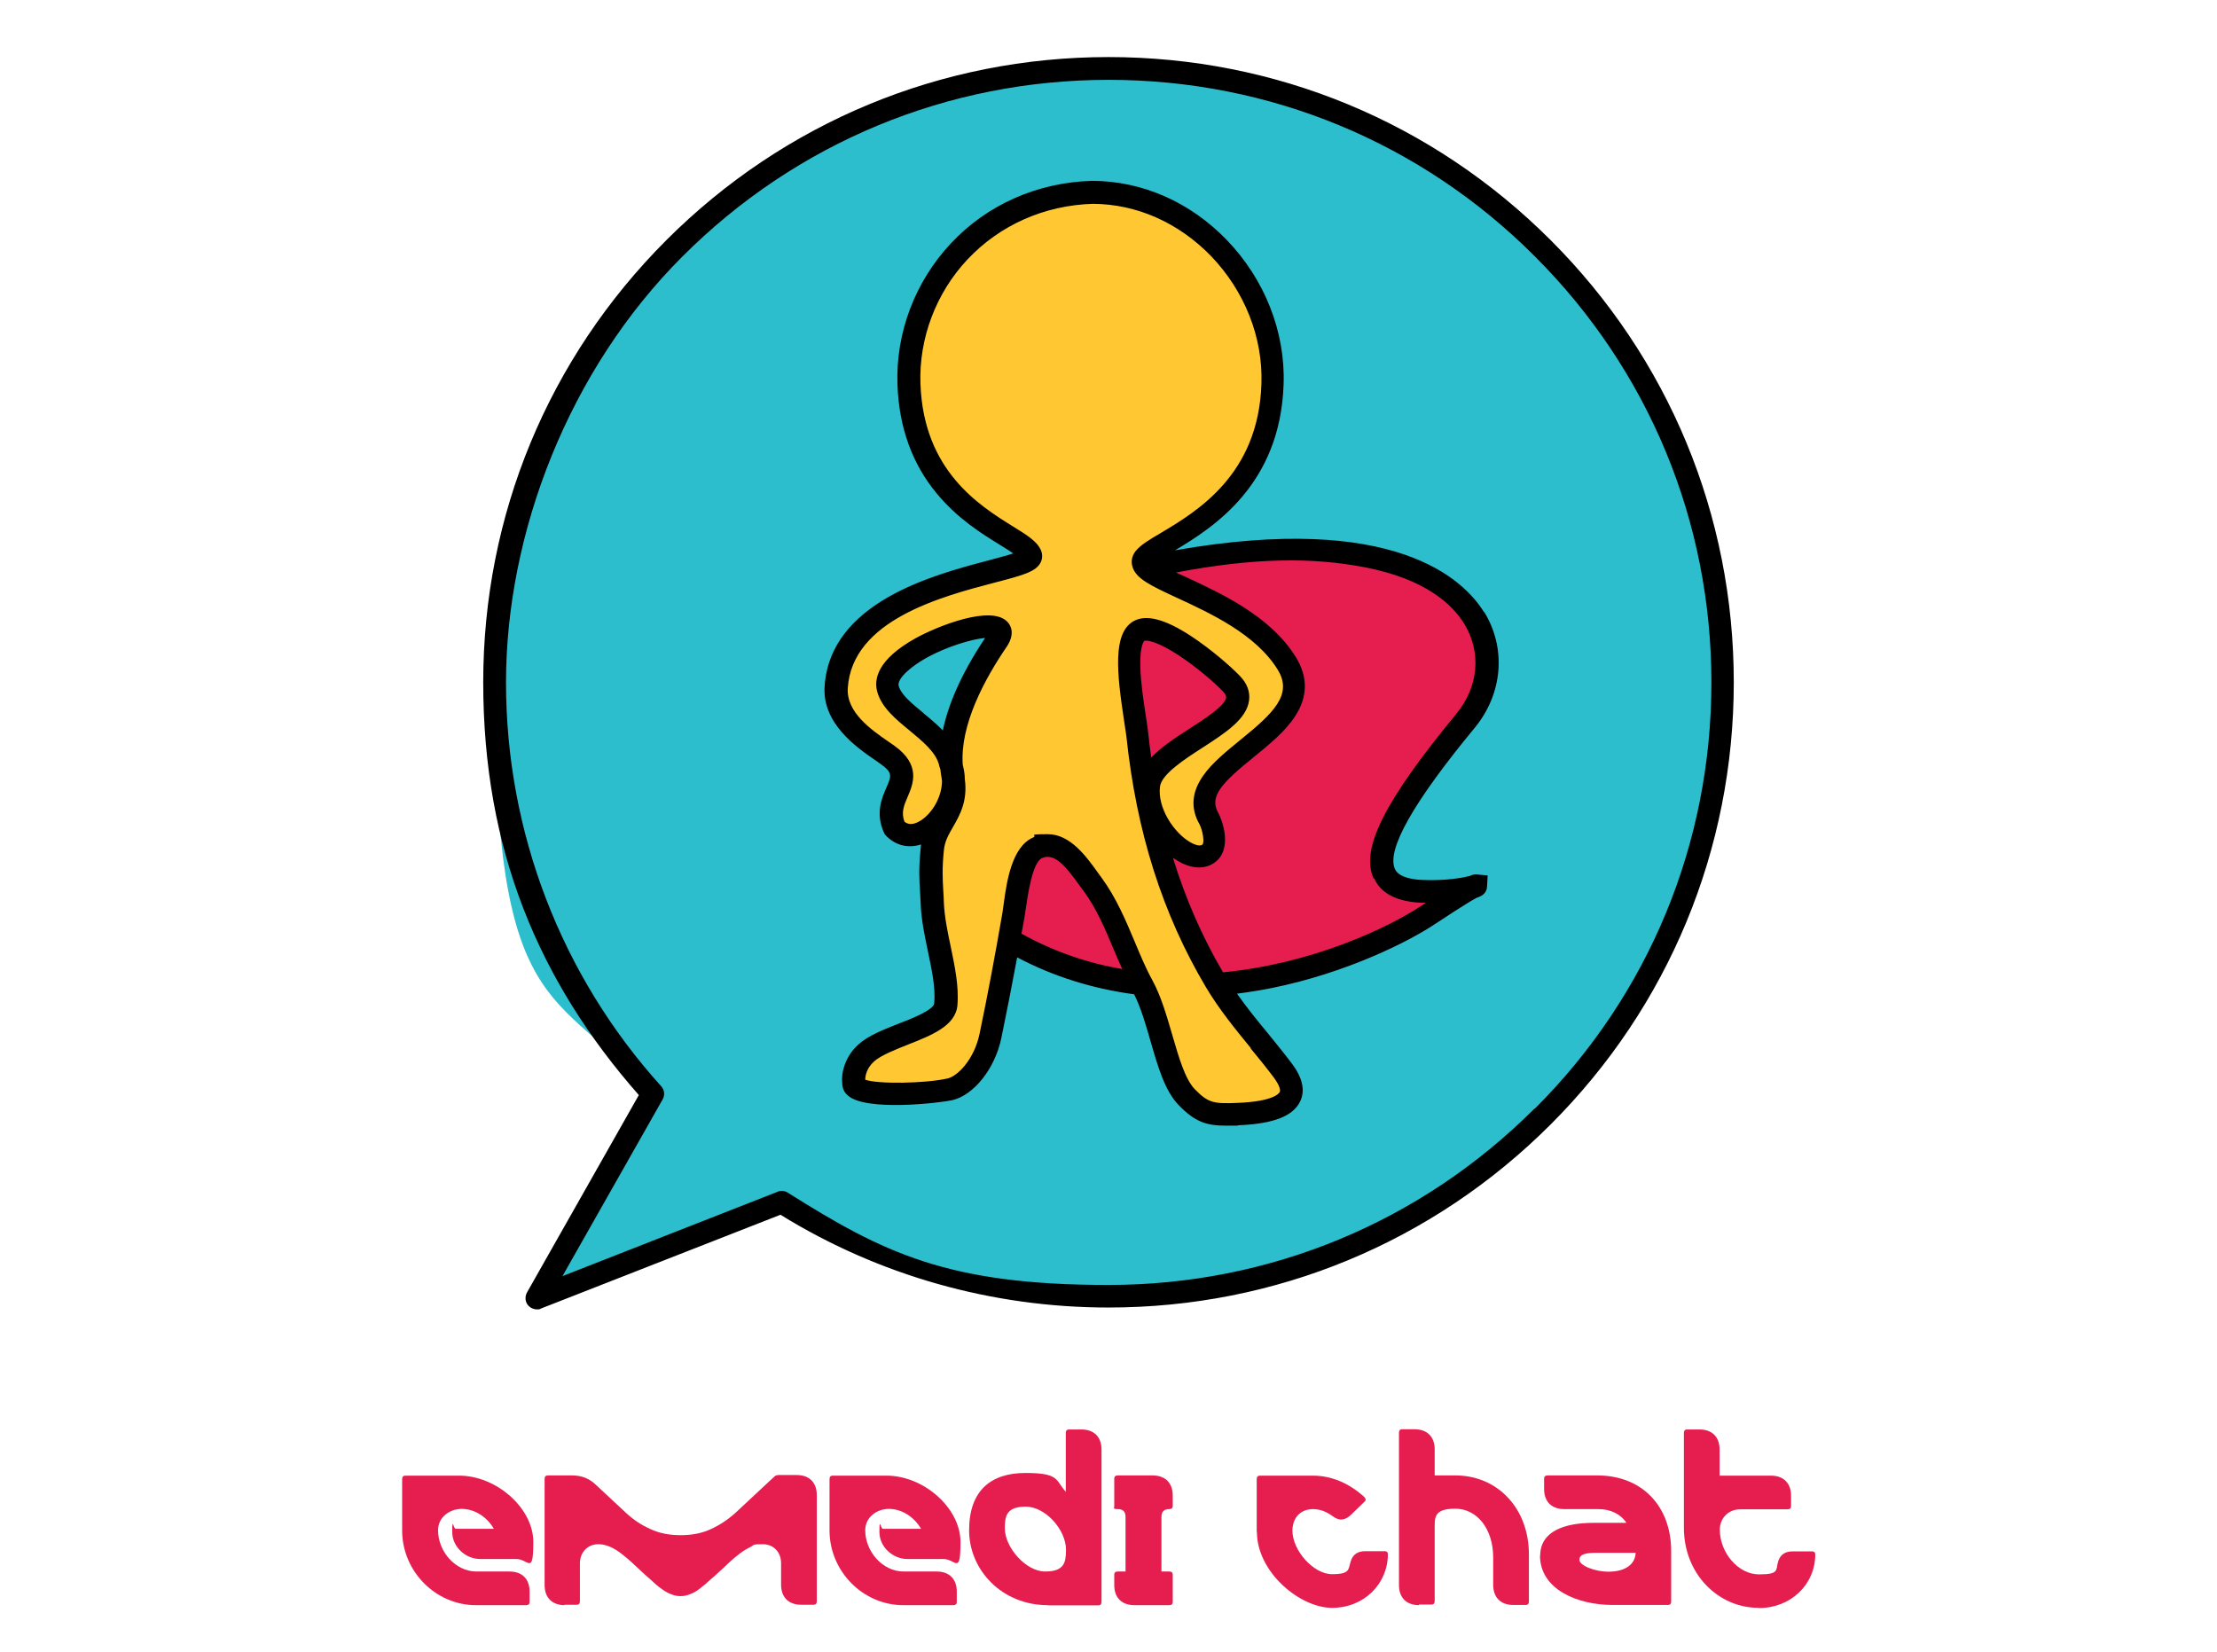 <?xml version="1.0" encoding="UTF-8"?>
<svg xmlns="http://www.w3.org/2000/svg" version="1.1" viewBox="0 0 1080 804.9">
  <defs>
    <style>
      .cls-1 {
        fill: #e61e50;
      }

      .cls-2 {
        fill: #2dbecd;
      }

      .cls-3 {
        fill: #ffc832;
      }
    </style>
  </defs>
  <!-- Generator: Adobe Illustrator 28.7.1, SVG Export Plug-In . SVG Version: 1.2.0 Build 142)  -->
  <g>
    <g id="Icons">
      <path class="cls-2" d="M540,33.3c-165.2,0-299.1,133.9-299.1,299.1s29.1,147.3,77,200.4l-56.4,99.6,119.3-46.7c46.1,29.1,100.7,45.9,159.2,45.9,165.2,0,299.1-133.9,299.1-299.1S705.2,33.3,540,33.3h0Z"/>
      <path class="cls-1" d="M494,459.3c84.7,47.6,179.3,1.4,201.6-13.5,1.1-.7,21.9-14.4,23.2-14.3,1.1.1-10,3.4-26,2.8-40.9-1.8-9.3-46,21.2-83,30.2-36.6,1.5-110.1-163.5-73.2l-71.4,171.3,14.9,9.9h0Z"/>
      <path class="cls-3" d="M532.2,93.6c-53.5,1.6-91,45.3-89.4,93.4,2.1,61.4,54.6,72.7,59.1,83.1,4,9.2-91.2,11.1-94.6,64.5-1.1,16.8,17,27.2,25,33,17.2,12.3-3.8,19.4,3.5,35.7,12.1,12.7,34.8-12.2,26.9-31.8-3.7-15.3-26.5-23.2-30.1-35.8-5.6-19.4,65.8-42,53.2-23.6-13.4,19.6-25.9,44.9-21.6,66.4,3.4,17-8.6,21.9-9.9,35.4-1.2,12.4-.3,17.1,0,26.3.6,16.4,7.9,34,6.6,49.2-1,11.2-28.6,14.5-38.8,23.6-7.1,6.3-6.2,14.2-6,14.6-1.3,7.3,34.9,5.8,46.7,3.1,7.8-1.7,17-12.3,19.8-26.1,3.7-17.6,7-34.9,11.2-58.8,1.4-8.4,2.9-29,11.8-32.8,11.8-5.1,20.4,9.2,26.8,17.9,10.9,14.9,15.6,33.1,24.3,49.2,9.2,17.1,11.4,44,21.7,54.5,8.1,8.3,12.6,8.7,24.9,8.1,17-.7,34-5,21.7-21.3-10.9-14.4-23.7-27.9-32.8-43.3-22-37.2-33.5-77.3-38.1-120.2-1.2-11.3-8.7-44.8.7-50.6,9-5.5,36.1,16.1,45.2,25.6,16.2,17.1-37.6,30-40.4,49.2-2.7,19,19.7,41,29.4,33.5,5.2-4,1.4-14.6,0-17.1-15.4-27.3,58.2-42.9,38.1-75.5-20.2-32.8-77.3-41.2-69.4-51.5,7.1-9.2,60.4-23.9,62.4-84.7,1.7-48.6-38.5-93.2-87.7-93.4h0Z"/>
      <path class="cls-1" d="M231.8,782c-19.5,0-35.9-16.4-35.9-36.4v-25c0-1.1.5-1.7,1.5-1.7h26.3c18.1,0,36.1,15.8,36.1,32.3s-2.4,8.3-8.3,8.3h-17.7c-6.7,0-13.5-5.6-13.5-13.2s.6-1.5,1.7-1.5h18.6c-3.8-6.4-9.9-9.7-15.7-9.7s-11.5,4-11.5,10.4c0,10.4,8.5,20.1,18.7,20.1h16.1c6.2,0,9.8,3.7,9.8,9.8v5.1c0,1-.6,1.5-1.7,1.5h-24.2s0,0,0,0Z"/>
      <path class="cls-1" d="M275.1,782c-6.1,0-9.8-3.6-9.8-9.8v-51.7c0-1.1.5-1.7,1.5-1.7h12c4.7,0,8.3,1.6,11.2,4.3l14.7,13.7c3.6,3.4,7.6,6.1,11.9,8,4.3,2.1,9.3,3.1,15,3.1s10.6-1,15-3.1c4.3-2,8.3-4.7,11.9-8l17.7-16.5c.6-.6,1.3-1.1,1.6-1.4.4-.1.9-.3,1.4-.3h8.9c6.1,0,9.8,3.6,9.8,9.8v51.7c0,1.1-.5,1.7-1.5,1.7h-6.1c-6.1,0-9.8-3.6-9.8-9.8v-10.4c0-5.5-3.7-9.3-9-9.3s-4,.4-5.8,1.3c-1.9.9-3.7,2-5.5,3.4s-3.4,2.7-5,4.2c-1.6,1.6-3.1,3-4.5,4.2-1.6,1.5-3.2,3-4.8,4.3-1.6,1.5-3.1,2.8-4.7,4-1.6,1.3-3.1,2.2-4.7,2.8-1.6.7-3.2,1.1-5,1.1s-3.4-.4-5-1.1c-1.6-.6-3.1-1.6-4.7-2.8-1.6-1.1-3.1-2.5-4.7-4-1.6-1.4-3.2-2.8-4.8-4.3-1.4-1.3-2.8-2.6-4.5-4.2-1.6-1.5-3.2-2.8-5-4.2-1.7-1.4-3.6-2.5-5.5-3.4-1.9-.8-3.8-1.3-5.8-1.3-5.3,0-9,4-9,9.3v18.5c0,1.1-.5,1.7-1.5,1.7h-6.1Z"/>
      <path class="cls-1" d="M440,782c-19.5,0-35.9-16.4-35.9-36.4v-25c0-1.1.5-1.7,1.5-1.7h26.3c18.1,0,36,15.8,36,32.3s-2.4,8.3-8.3,8.3h-17.7c-6.7,0-13.5-5.6-13.5-13.2s.6-1.5,1.7-1.5h18.6c-3.8-6.4-9.9-9.7-15.7-9.7s-11.5,4-11.5,10.4c0,10.4,8.5,20.1,18.7,20.1h16.1c6.2,0,9.8,3.7,9.8,9.8v5.1c0,1-.6,1.5-1.7,1.5h-24.2s0,0,0,0Z"/>
      <path class="cls-1" d="M510.4,782c-22.2,0-38.3-17-38.3-36.5s10.8-27.9,27.4-27.9,14.6,3.4,19.7,9.2v-28.7c0-1.1.5-1.7,1.5-1.7h6.1c6.1,0,9.8,3.6,9.8,9.8v74.2c0,1.1-.5,1.7-1.5,1.7h-24.6,0ZM519.3,755c0-9.7-10-21-19.6-21s-10.2,4.8-10.2,10.6c0,9.3,10.3,21,19.6,21s10.2-4.3,10.2-10.6Z"/>
      <path class="cls-1" d="M542.8,772.2v-5.1c0-1,.6-1.5,1.7-1.5h3.8v-26.6c0-2.6-1.3-3.8-3.8-3.8s-1.7-.5-1.7-1.5v-13.4c0-1,.6-1.5,1.7-1.5h17c6.1,0,9.8,3.6,9.8,9.8v5.1c0,1-.6,1.5-1.7,1.5-2.6,0-3.8,1.3-3.8,3.8v26.6h3.8c1.1,0,1.7.5,1.7,1.5v13.4c0,1-.6,1.5-1.7,1.5h-17c-6.1,0-9.8-3.6-9.8-9.8Z"/>
      <path class="cls-1" d="M612.2,746.2v-25.6c0-1.1.5-1.7,1.5-1.7h25.9c9.2,0,17.7,3.8,24.9,10.3.7.7,1.1,1.5.4,2.2l-6.6,6.4c-2.6,2.6-5.5,3.5-8.9,1-3.2-2.4-6.4-3.6-9.8-3.6-6.1,0-10,4.3-10,10.5,0,9.7,10.3,21.2,19.3,21.2s7.8-2.4,9.2-6.6c1.1-3.1,3.4-4.6,6.9-4.6h9.7c.8,0,1.4.5,1.4,1.4,0,14.4-11.5,26.2-27.2,26.2s-36.6-17.4-36.6-37h0Z"/>
      <path class="cls-1" d="M691.3,782c-6.2,0-9.8-3.7-9.8-9.8v-74.2c0-1.1.5-1.7,1.5-1.7h6.1c6.2,0,9.8,3.7,9.8,9.8v12.7h10.2c20.2,0,35.7,15.8,35.7,38.5v22.9c0,1.1-.5,1.7-1.5,1.7h-6.1c-6.2,0-9.8-3.7-9.8-9.8v-13.3c0-13.9-7.8-23.8-18.5-23.8s-10,4.5-10,10.6v34.4c0,1.1-.5,1.7-1.5,1.7h-6.1s0,0,0,0Z"/>
      <path class="cls-1" d="M750.3,757.9c0-11.9,11.8-16,25.9-16h16.1c-2.8-4.3-7.7-6.7-13.7-6.7h-16.6c-6.1,0-9.8-3.6-9.8-9.8v-5.1c0-1,.6-1.5,1.7-1.5h24.3c21.7,0,35.9,15,35.9,36.8v24.6c0,1.1-.5,1.7-1.5,1.7h-26.9c-17.5,0-35.5-7.7-35.5-24.1h0ZM796.8,756.5h-19.2c-4.7,0-8.2.5-8.2,3.4s7.8,5.8,14.1,5.8c6.8,0,13-2.6,13.3-9.2Z"/>
      <path class="cls-1" d="M856.7,783.3c-19.7,0-36.4-16.5-36.4-39v-46.2c0-1.1.5-1.7,1.5-1.7h6.1c6.1,0,9.8,3.6,9.8,9.8v12.7h25c6.1,0,9.8,3.6,9.8,9.8v5.1c0,1-.6,1.5-1.7,1.5h-23c-6.2,0-10,4.7-10,9.9,0,11.2,8.9,21.8,19.1,21.8s8-2.2,9.4-6.6c1.1-3.1,3.4-4.6,6.9-4.6h9.7c.8,0,1.4.5,1.4,1.4,0,14.8-12,26.2-27.4,26.2h0Z"/>
      <path d="M755.4,117c-57.5-57.5-134-89.2-215.4-89.2s-157.9,31.7-215.4,89.2-89.2,134-89.2,215.4,26.9,145.5,75.8,201.1l-54.5,96.2c-1.1,2-.9,4.6.6,6.3,1.1,1.2,2.6,1.9,4.2,1.9s1.4-.1,2-.4l116.7-45.7c47.9,29.6,103.1,45.2,159.8,45.2,81.4,0,157.9-31.7,215.4-89.2,57.5-57.5,89.2-134,89.2-215.4s-31.7-157.9-89.2-215.4h0ZM747.6,540c-55.5,55.5-129.2,86-207.6,86s-109.6-15.6-156.3-45c-.9-.6-1.9-.8-2.9-.8s-1.4.1-2,.4l-104.8,41.1,48.8-86.1c1.2-2.1.9-4.6-.7-6.4-48.8-54-75.6-123.9-75.6-196.7s30.5-152.2,86-207.6c55.5-55.5,129.2-86,207.6-86s152.2,30.5,207.6,86c55.5,55.5,86,129.2,86,207.6s-30.5,152.2-86,207.6h0Z"/>
      <path d="M722.9,298.2c-9.8-15.9-43.5-48.9-150.5-30.1,18.8-11.2,51.3-32,52.9-80.9.9-25.5-9.2-51.1-27.6-70.2-17.8-18.5-41.1-28.8-65.6-28.9h-.2c-26.6.8-51.1,11.6-68.8,30.6-17.3,18.5-26.8,43.4-25.9,68.6.7,20.9,7.2,38.8,19.2,53.2,10.1,12.2,22,19.6,30.8,25,2.1,1.3,4.5,2.8,6.4,4.1-3.3,1.1-7.9,2.3-12,3.4-27,7.1-77.2,20.4-79.9,61.4-1.2,18.1,15.6,29.7,24.6,35.9,1,.7,1.9,1.3,2.7,1.9,5.9,4.2,5.3,5.8,2.8,11.5-2.3,5.3-5.4,12.5-1.2,21.9.2.6.6,1.1,1,1.5,4.6,4.8,10.8,6.3,17.1,4.3-.1.6-.2,1.2-.2,1.9-1,9.8-.7,15.1-.3,21.1.1,1.8.2,3.7.3,5.9.3,7.7,1.9,15.5,3.5,23,1.9,9.2,3.8,17.8,3.1,25.5-.3,3.2-10.8,7.4-17.1,9.8-7.3,2.9-14.9,5.8-19.8,10.2-6.8,6.1-8.5,14.3-7.9,19,0,2.1.8,4.2,2.5,5.7,8.5,8.2,45.2,3.8,51,2.5,10.6-2.4,20.9-15.4,24-30.3,2.8-13.5,5.2-25.9,7.7-39.3,17.8,9.4,36.9,15.3,57,18,3.3,6.6,5.7,14.9,8,22.9,3.6,12.5,7,24.3,13.8,31.2,8,8.2,13.5,9.9,23.1,9.9s3.8,0,6-.2c17.1-.7,26.6-4.5,30-11.7,2.5-5.3,1.1-11.5-4.1-18.4-3.7-4.9-7.7-9.8-11.5-14.5-5.2-6.3-10.5-12.8-15.2-19.5,5.5-.7,11.1-1.6,16.7-2.7,37.2-7.5,67.4-23,79.4-31,4.2-2.8,16.3-10.7,20.6-13,2.9-.9,4.9-2.4,5.1-5.4l.3-5.5-5.4-.5c-.8,0-1.5-.1-3.5.8-2.7.7-11.3,2.4-22.8,1.9-7.5-.3-12.1-2.2-13.5-5.4-4.1-9.3,8.9-32.4,38.8-68.6,13.8-16.7,15.6-38.9,4.7-56.6h0ZM497.6,455c.5-2.7,1-5.5,1.5-8.3.2-1.3.4-2.8.7-4.6.9-6,3.1-22.1,7.9-24.1,6.1-2.6,11.6,4.2,18.2,13.4.7.9,1.3,1.9,2,2.7,6.3,8.6,10.4,18.3,14.7,28.6,1.3,3.1,2.7,6.3,4.1,9.4-16.4-2.8-33-8.3-49-17.2h0ZM609.2,510.7c3.8,4.6,7.7,9.4,11.3,14.2,2.8,3.8,3.4,6.2,2.9,7.1-.2.5-2.7,4.6-20.5,5.3-11.7.5-14.3,0-20.7-6.5-4.9-4.9-8-15.9-11.1-26.5-2.7-9.2-5.4-18.8-9.7-26.7-3.3-6-5.9-12.3-8.7-19-4.4-10.5-9-21.3-16-30.9-.6-.8-1.2-1.7-1.9-2.6-5.5-7.7-13.4-18.7-24.3-18.7s-4.7.5-7.2,1.6c-10.4,4.5-12.9,21.4-14.4,32.7-.2,1.6-.4,3.1-.6,4.2-3.7,21.4-7,39-11.1,58.7-2.6,12.5-10.7,20.7-15.6,21.8-11.1,2.5-34.1,2.8-40.1.6,0-1.4.4-5.4,4.3-8.9,3.4-3,10-5.6,16.5-8.2,11.4-4.5,23.2-9.1,24.1-19.1.8-9.3-1.3-19.2-3.3-28.8-1.5-7.1-3-14.4-3.3-21.2,0-2.2-.2-4.2-.3-6.1-.3-5.8-.6-10.4.3-19.4.4-4.4,2.3-7.7,4.5-11.5,3.2-5.6,7.2-12.5,5.7-23.3,0-2.3-.4-4.6-1-6.9-1.4-19.4,10.6-41.7,21.4-57.5,4.4-6.5,1.8-10.7.4-12.1-7.8-8.5-34.1,2-44.9,8-18.6,10.4-20.3,20-18.5,26.2,2.2,7.6,9,13.2,15.7,18.7,6.3,5.2,12.9,10.6,14.4,16.9,0,.3.1.5.2.8.1.4.3.8.4,1.2.2,1.7.4,3.3.7,4.8,0,.2,0,.5.1.7,0,7.8-4.6,15.7-10.3,19.4-4.3,2.8-6.8,1.6-8,.6-1.7-4.6-.2-8,1.6-12.2,2.6-6.1,6.6-15.4-6.5-24.8-.9-.6-1.8-1.3-2.9-2-8.2-5.7-20.6-14.2-19.8-26.1,2.1-33.1,45.7-44.6,71.7-51.4,13.8-3.6,20.1-5.3,22.3-9.9.9-1.8.9-3.9.1-5.8-1.9-4.4-6.6-7.3-13.9-11.8-16.2-10.1-43.3-27-44.8-69.3-.8-22.2,7.6-44.3,22.9-60.6,15.7-16.7,37.4-26.4,61.1-27.1,21.4.1,41.8,9.2,57.6,25.5,16.3,17,25.3,39.6,24.5,62.2-1.4,44.2-31.3,62.1-49.1,72.7-5.8,3.4-9.9,5.9-12.2,8.8-1.7,2.2-2.3,4.8-1.6,7.3,1.5,6.1,9.2,9.6,21.9,15.5,16.2,7.5,38.3,17.7,48.9,34.9,7.5,12.1-1.9,21.1-18.2,34.3-6.7,5.5-13.7,11.1-18,17.3-5.7,8-6.3,16-1.9,23.7,1.4,2.5,2.7,9,1.4,10-1,.8-3.3.3-5.9-1.2-8.1-4.7-16.1-17-14.7-27.2.9-6,11.9-13.2,20.8-18.9,11.1-7.2,21.5-13.9,22.6-23.1.5-4.2-1-8.2-4.5-11.8-4.7-4.9-14.1-13-23.6-19.3-13.1-8.6-22.4-10.9-28.5-7.2-9.9,6.1-7.8,25.2-4.4,47.7.5,3.3.9,6.1,1.2,8.1,4.9,46.7,17.6,86.7,38.8,122.4,6.3,10.6,14.2,20.3,21.9,29.7h0ZM449.9,347.4c-5.6-4.6-10.9-8.9-12.1-13.2-.5-1.7,1-4.3,4.1-7.1,10.2-9.4,29.7-15.6,38-16.3-12.1,18.1-18.1,33-20.6,45-3-3-6.3-5.8-9.4-8.3h0ZM560.8,369c-.5-3.8-1-7.6-1.4-11.5-.2-2.2-.7-5.2-1.2-8.6-1.1-7.2-2.5-16.3-2.7-24.1-.3-10.9,2-12.6,2-12.6.9-.4,6.1,0,17.2,7.4,8.6,5.7,17,13,21.1,17.3,1.1,1.2,1.6,2.1,1.5,2.9-.5,4-10.4,10.4-17.7,15.1-6.9,4.4-13.8,9-18.8,14.1h0ZM669.4,427.9c3.3,7.4,11.1,11.4,23.1,11.9.7,0,1.4,0,2.1,0-.7.5-1.4.9-2.1,1.4-16.2,10.8-53.2,28.3-96.7,32.5-10.2-17.4-18.3-35.9-24.4-55.8.8.6,1.7,1.1,2.5,1.6,6.8,4,13.4,4.1,18.1.5,8.7-6.7,3.2-21,1.4-24.1-4.5-8,2.1-14.7,17.3-27,7.6-6.2,15.5-12.6,20.3-20.1,6.1-9.4,6.2-19,.3-28.6-12.3-20-36.2-31-53.6-39.1-1.5-.7-3.2-1.5-4.8-2.2,38.1-7.2,66.2-7.5,92.1-2.5,29.5,5.7,42.5,18.1,48.3,27.5,8.5,13.9,7,30.7-3.9,43.9-35,42.5-46.7,65.7-40.3,80.1h0Z"/>
    </g>
  </g>
</svg>